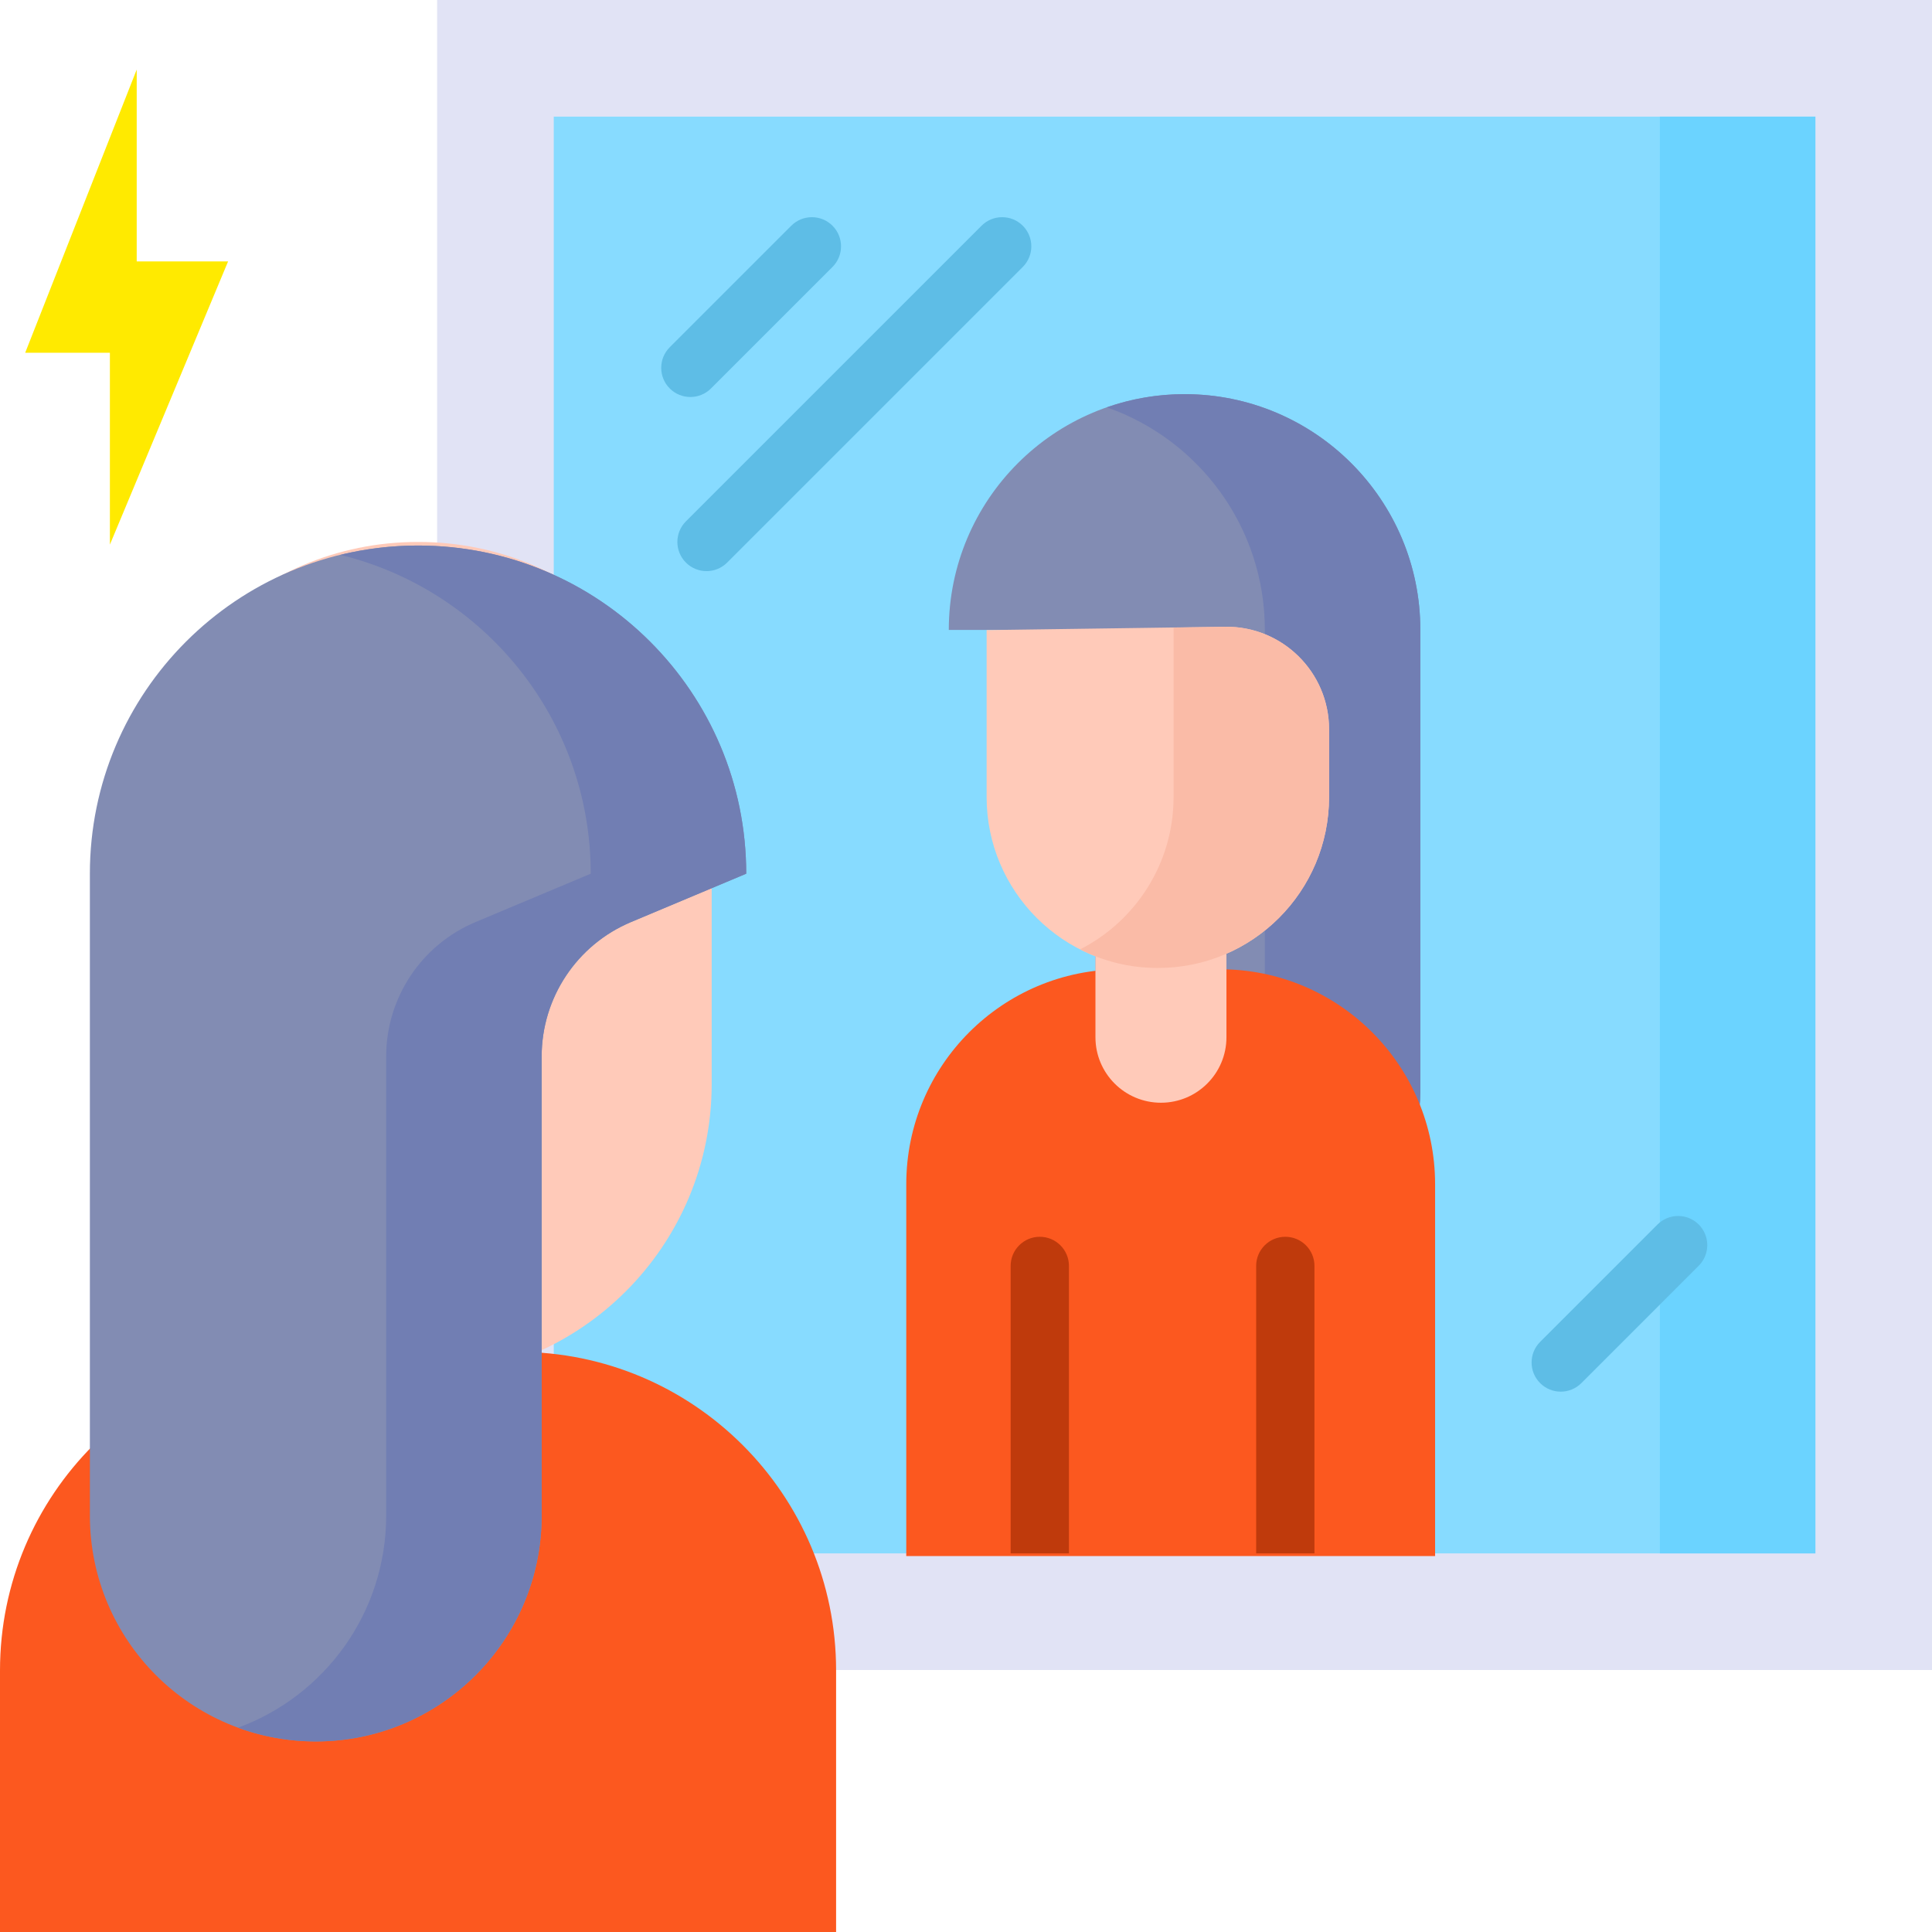 <?xml version="1.0" encoding="UTF-8"?> <svg xmlns="http://www.w3.org/2000/svg" xmlns:xlink="http://www.w3.org/1999/xlink" xmlns:svgjs="http://svgjs.com/svgjs" width="512" height="512" x="0" y="0" viewBox="0 0 497 497" style="enable-background:new 0 0 512 512" xml:space="preserve" class=""> <g> <g xmlns="http://www.w3.org/2000/svg"> <g> <g> <path d="m89.923 22.527h429.604v384.55h-429.604z" fill="#e1e3f5" transform="matrix(0 1 -1 0 519.527 -89.923)" data-original="#e1e3f5" style=""></path> <path d="m142.45 30h324.55v369.605h-324.55z" fill="#87dbff" data-original="#87dbff" style="" class=""></path> <path d="m427 30h40v369.605h-40z" fill="#6bd3ff" data-original="#6bd3ff" style=""></path> <g fill="#5ebde6"> <path d="m182.899 99.93 31.257-31.257c2.929-2.929 2.929-7.678 0-10.606-2.929-2.929-7.678-2.929-10.606 0l-31.257 31.257c-2.929 2.929-2.929 7.678 0 10.606 1.464 1.464 3.384 2.197 5.303 2.197s3.839-.733 5.303-2.197z" fill="#5ebde6" data-original="#5ebde6" style=""></path> <path d="m252.499 58.066-76.05 76.05c-2.929 2.929-2.929 7.678 0 10.606 1.464 1.464 3.384 2.197 5.303 2.197s3.839-.732 5.303-2.197l76.05-76.05c2.929-2.929 2.929-7.678 0-10.606-2.929-2.929-7.678-2.929-10.606 0z" fill="#5ebde6" data-original="#5ebde6" style=""></path> <path d="m436.993 315.001c-2.929-2.929-7.678-2.929-10.606 0l-30.193 30.193c-2.929 2.929-2.929 7.678 0 10.606 1.464 1.464 3.384 2.197 5.303 2.197s3.839-.732 5.303-2.197l30.193-30.193c2.929-2.928 2.929-7.677 0-10.606z" fill="#5ebde6" data-original="#5ebde6" style=""></path> </g> <g> <g> <path d="m365.377 280.669v-118.623c0-33.497-27.155-60.652-60.652-60.652-33.497 0-60.652 27.155-60.652 60.652l37.552.009.254 118.614c0 23.057 18.692 41.749 41.749 41.749 23.057 0 41.749-18.692 41.749-41.749z" fill="#828cb3" data-original="#828cb3" style="" class=""></path> <path d="m304.725 101.394c-7.01 0-13.736 1.204-20 3.391 23.667 8.266 40.652 30.774 40.652 57.26v118.623c0 15.811-8.79 29.567-21.749 36.653 5.939 3.248 12.753 5.096 20 5.096 23.057 0 41.749-18.692 41.749-41.749v-118.622c0-33.497-27.155-60.652-60.652-60.652z" fill="#717eb3" data-original="#717eb3" style="" class=""></path> <g> <g> <path d="m233.135 400.285h136.039v-95.638c0-30.545-24.762-55.307-55.307-55.307h-25.426c-30.545 0-55.307 24.762-55.307 55.307v95.638z" fill="#fc581f" data-original="#ff59ac" style="" class=""></path> <path d="m298.65 283.674c-9.306 0-16.85-7.544-16.85-16.85v-22.841h33.7v22.841c0 9.306-7.544 16.85-16.85 16.85z" fill="#ffcab9" data-original="#ffcab9" style="" class=""></path> <path d="m253.805 162.092v42.936c0 24.287 19.689 43.976 43.976 43.976h.14c24.288 0 43.976-19.689 43.976-43.976v-17.416c0-14.715-12.038-26.586-26.752-26.38z" fill="#ffcab9" data-original="#ffcab9" style="" class=""></path> <path d="m315.146 161.232-13.248.231v43.564c0 17.111-9.779 31.928-24.047 39.197 5.984 3.049 12.753 4.779 19.93 4.779h.141c24.287 0 43.976-19.689 43.976-43.976v-17.416c0-14.715-12.038-26.585-26.752-26.379z" fill="#fabba7" data-original="#fabba7" style="" class=""></path> </g> </g> </g> <g fill="#eb2d8c"> <path d="m274.984 399.604v-73.946c0-4.142-3.358-7.5-7.5-7.5s-7.5 3.358-7.5 7.5v73.946z" fill="#bf3a0c" data-original="#eb2d8c" style="" class=""></path> <path d="m338.142 399.604v-73.946c0-4.142-3.358-7.5-7.5-7.5s-7.5 3.358-7.5 7.5v73.946z" fill="#bf3a0c" data-original="#eb2d8c" style="" class=""></path> </g> </g> </g> <g> <g> <g> <path d="m0 497v-67.275c0-45.268 36.697-81.964 81.964-81.964h51.156c45.268 0 81.964 36.697 81.964 81.964v67.275" fill="#fc581f" data-original="#ff59ac" style="" class=""></path> <path d="m107.662 354.281h-.241c-41.651 0-75.417-33.765-75.417-75.417v-64.029c0-41.652 33.765-75.417 75.417-75.417h.241c41.651 0 75.417 33.765 75.417 75.417v64.029c0 41.652-33.765 75.417-75.417 75.417z" fill="#ffcab9" data-original="#ffcab9" style="" class=""></path> </g> </g> <path d="m23.12 389.868v-165.113c0-46.625 37.797-84.422 84.422-84.422 46.625 0 84.422 37.797 84.422 84.422l-29.636 12.443c-13.926 5.847-22.986 19.478-22.986 34.582v118.088c0 32.094-26.017 58.111-58.111 58.111-32.094 0-58.111-26.017-58.111-58.111z" fill="#828cb3" data-original="#828cb3" style="" class=""></path> <path d="m107.542 140.333c-6.893 0-13.586.846-20 2.404 36.968 8.984 64.422 42.286 64.422 82.018l-29.636 12.443c-13.926 5.847-22.986 19.478-22.986 34.582v118.088c0 25.066-15.87 46.424-38.111 54.577 6.236 2.286 12.972 3.534 20 3.534 32.094 0 58.111-26.017 58.111-58.111v-118.088c0-15.104 9.06-28.734 22.986-34.582l29.636-12.443c0-46.625-37.797-84.422-84.422-84.422z" fill="#717eb3" data-original="#717eb3" style="" class=""></path> </g> </g> <g> <path d="m28.271 140.099 30.403-72.847h-23.505v-49.355l-28.687 72.846h21.789z" fill="#ffea00" data-original="#ffea00" style="" class=""></path> </g> </g> </g> </svg> 